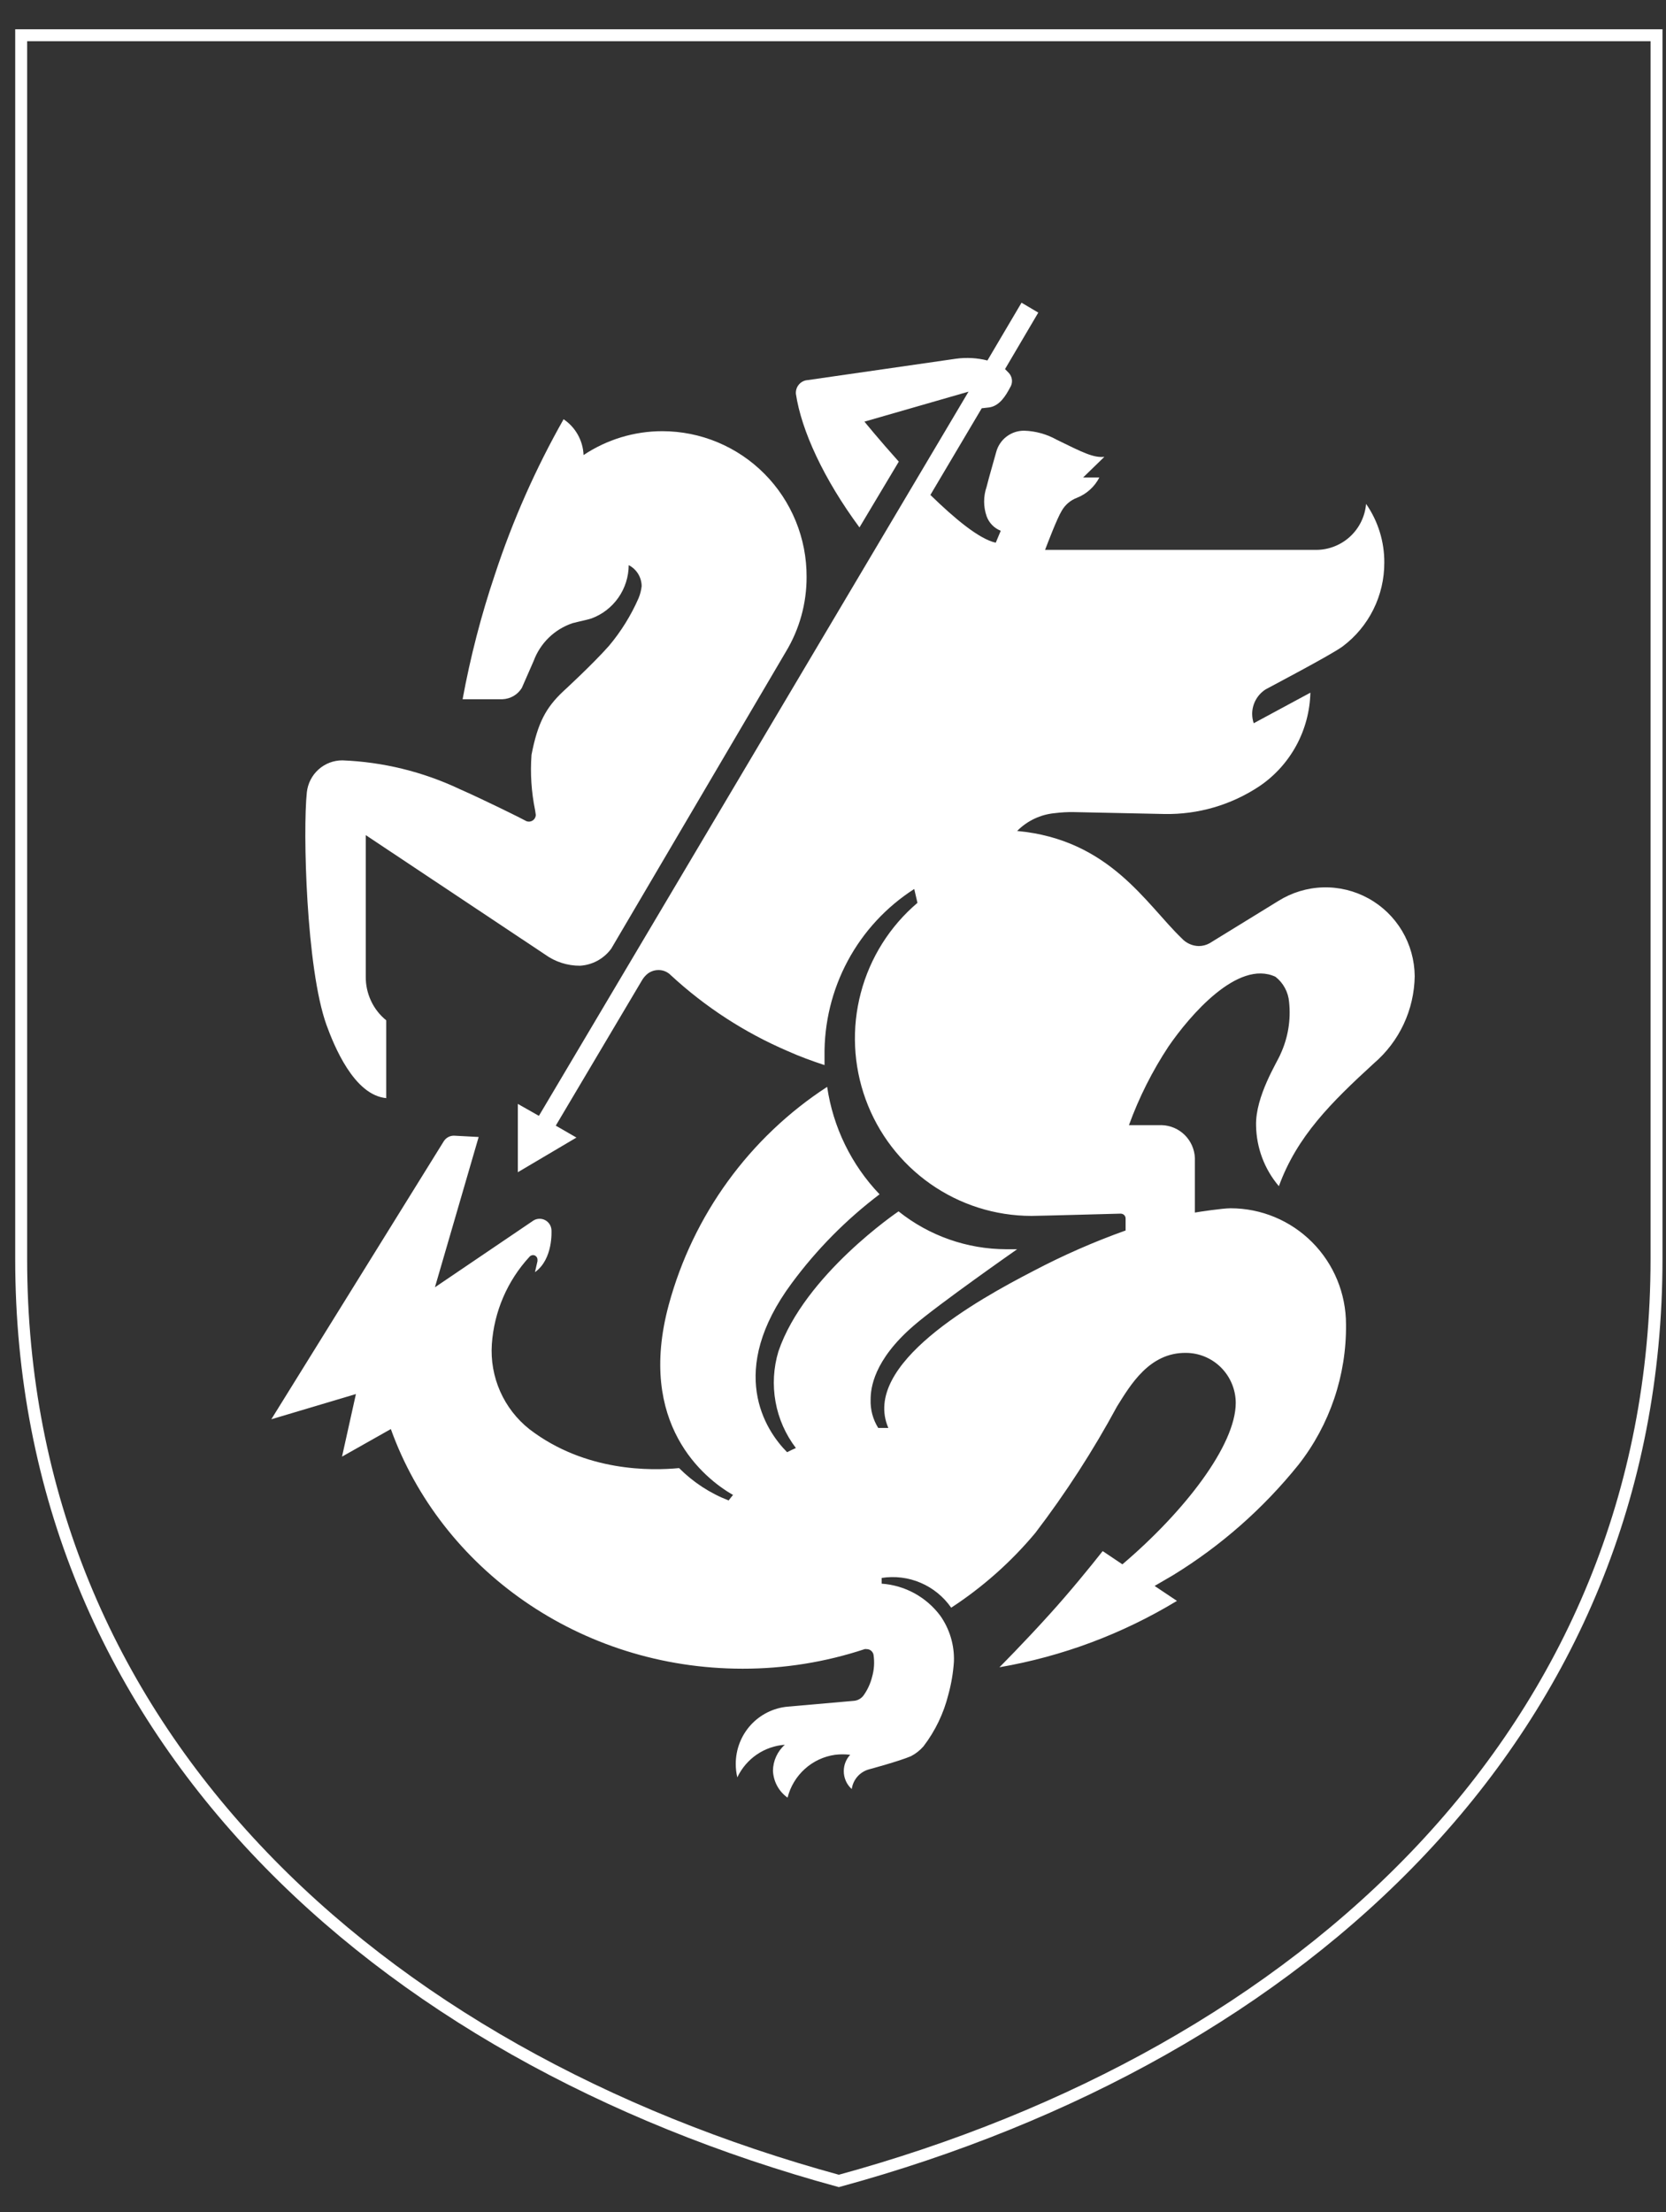 <svg width="55" height="73" viewBox="0 0 55 73" fill="none" xmlns="http://www.w3.org/2000/svg">
<rect x="0" y="0" width="55" height="73" fill="#333333" stroke="none"/>
<g clip-path="url(#clip0_926_7974)">
<path d="M0.699 41.354V1.162H54.687V41.354V41.354V41.354V41.355V41.355V41.355V41.356V41.356V41.357V41.357V41.357V41.358V41.358V41.358V41.359V41.359V41.36V41.36V41.36V41.361V41.361V41.361V41.362V41.362V41.362V41.363V41.363V41.364V41.364V41.364V41.365V41.365V41.365V41.366V41.366V41.367V41.367V41.367V41.368V41.368V41.368V41.369V41.369V41.37V41.37V41.37V41.371V41.371V41.371V41.372V41.372V41.373V41.373V41.373V41.374V41.374V41.374V41.375V41.375V41.376V41.376V41.376V41.377V41.377V41.377V41.378V41.378V41.379V41.379V41.379V41.38V41.38V41.38V41.381V41.381V41.382V41.382V41.382V41.383V41.383V41.383V41.384V41.384V41.385V41.385V41.385V41.386V41.386V41.386V41.387V41.387V41.388V41.388V41.388V41.389V41.389V41.389V41.39V41.39V41.391V41.391V41.391V41.392V41.392V41.392V41.393V41.393V41.394V41.394V41.394V41.395V41.395V41.395V41.396V41.396V41.397V41.397V41.397V41.398V41.398V41.398V41.399V41.399V41.4V41.4V41.4V41.401V41.401V41.401V41.402V41.402V41.403V41.403V41.403V41.404V41.404V41.405V41.405V41.405V41.406V41.406V41.407V41.407V41.407V41.408V41.408V41.408V41.409V41.409V41.41V41.41V41.41V41.411V41.411V41.411V41.412V41.412V41.413V41.413V41.413V41.414V41.414V41.414V41.415V41.415V41.416V41.416V41.416V41.417V41.417V41.417V41.418V41.418V41.419V41.419V41.419V41.42V41.42V41.42V41.421V41.421V41.422V41.422V41.422V41.423V41.423V41.423V41.424V41.424V41.425V41.425V41.425V41.426V41.426V41.427V41.427V41.427V41.428V41.428V41.428V41.429V41.429V41.43V41.43V41.43V41.431V41.431V41.431V41.432V41.432V41.433V41.433V41.433V41.434V41.434V41.435V41.435V41.435V41.436V41.436V41.437V41.437V41.437V41.438V41.438V41.438V41.439V41.439V41.44V41.44V41.44V41.441V41.441V41.441V41.442V41.442V41.443V41.443V41.443V41.444V41.444V41.444V41.445V41.445V41.446V41.446V41.446V41.447V41.447V41.447V41.448V41.448V41.449V41.449V41.449V41.45V41.45V41.451V41.451V41.451V41.452V41.452V41.453V41.453V41.453V41.454V41.454V41.454V41.455V41.455V41.456V41.456V41.456V41.457V41.457V41.457V41.458V41.458V41.459V41.459V41.459V41.46V41.46V41.461V41.461V41.461V41.462V41.462V41.462V41.463V41.463V41.464V41.464V41.464V41.465V41.465V41.465V41.466V41.466V41.467V41.467V41.467V41.468V41.468V41.468V41.469V41.469V41.47V41.47V41.47V41.471V41.471V41.471V41.472V41.472V41.473V41.473V41.473V41.474V41.474V41.474V41.475V41.475V41.476V41.476V41.476V41.477V41.477V41.478V41.478V41.478V41.479V41.479V41.48V41.48V41.48V41.481V41.481V41.481V41.482V41.482V41.483V41.483V41.483V41.484V41.484V41.484V41.485V41.485V41.486V41.486V41.486V41.487V41.487V41.487V41.488V41.488V41.489V41.489V41.489V41.49V41.49V41.49V41.491V41.491V41.492V41.492V41.492V41.493V41.493V41.493V41.494V41.494V41.495V41.495V41.495V41.496V41.496V41.496V41.497V41.497V41.498V41.498V41.498V41.499V41.499V41.5V41.5V41.5V41.501V41.501V41.502V41.502V41.502V41.503V41.503V41.503V41.504V41.504V41.505V41.505V41.505V41.506V41.506V41.506V41.507V41.507V41.508V41.508V41.508V41.509V41.509V41.509V41.51V41.51V41.511V41.511V41.511V41.512V41.512V41.512V41.513V41.513V41.514V41.514V41.514V41.515V41.515V41.515V41.516V41.516V41.517V41.517V41.517V41.518V41.518V41.518V41.519V41.519V41.52V41.52V41.52V41.521V41.521V41.521V41.522V41.522V41.523V41.523V41.523V41.524V41.524V41.524V41.525V41.525V41.526V41.526V41.526V41.527V41.527V41.527V41.528V41.528V41.529V41.529V41.529V41.53V41.53V41.53V41.531V41.531V41.532V41.532V41.532V41.533V41.533V41.533V41.534V41.534V41.535V41.535V41.535V41.536V41.536V41.536V41.537V41.537V41.537V41.538V41.538V41.539V41.539V41.539V41.54V41.54V41.54V41.541V41.541V41.541V41.542V41.542V41.543V41.543V41.543V41.544V41.544V41.544V41.545V41.545V41.546V41.546V41.546V41.547C54.687 57.099 43.048 67.778 27.693 71.971C12.346 67.778 0.699 57.099 0.699 41.547V41.546V41.546V41.546V41.545V41.545V41.544V41.544V41.544V41.543V41.543V41.543V41.542V41.542V41.541V41.541V41.541V41.54V41.54V41.54V41.539V41.539V41.539V41.538V41.538V41.537V41.537V41.537V41.536V41.536V41.536V41.535V41.535V41.535V41.534V41.534V41.533V41.533V41.533V41.532V41.532V41.532V41.531V41.531V41.53V41.53V41.53V41.529V41.529V41.529V41.528V41.528V41.527V41.527V41.527V41.526V41.526V41.526V41.525V41.525V41.524V41.524V41.524V41.523V41.523V41.523V41.522V41.522V41.521V41.521V41.521V41.52V41.52V41.52V41.519V41.519V41.518V41.518V41.518V41.517V41.517V41.517V41.516V41.516V41.515V41.515V41.515V41.514V41.514V41.514V41.513V41.513V41.512V41.512V41.512V41.511V41.511V41.511V41.51V41.51V41.509V41.509V41.509V41.508V41.508V41.508V41.507V41.507V41.506V41.506V41.506V41.505V41.505V41.505V41.504V41.504V41.503V41.503V41.503V41.502V41.502V41.502V41.501V41.501V41.5V41.5V41.5V41.499V41.499V41.498V41.498V41.498V41.497V41.497V41.496V41.496V41.496V41.495V41.495V41.495V41.494V41.494V41.493V41.493V41.493V41.492V41.492V41.492V41.491V41.491V41.49V41.49V41.49V41.489V41.489V41.489V41.488V41.488V41.487V41.487V41.487V41.486V41.486V41.486V41.485V41.485V41.484V41.484V41.484V41.483V41.483V41.483V41.482V41.482V41.481V41.481V41.481V41.48V41.48V41.48V41.479V41.479V41.478V41.478V41.478V41.477V41.477V41.476V41.476V41.476V41.475V41.475V41.474V41.474V41.474V41.473V41.473V41.473V41.472V41.472V41.471V41.471V41.471V41.47V41.47V41.47V41.469V41.469V41.468V41.468V41.468V41.467V41.467V41.467V41.466V41.466V41.465V41.465V41.465V41.464V41.464V41.464V41.463V41.463V41.462V41.462V41.462V41.461V41.461V41.461V41.46V41.46V41.459V41.459V41.459V41.458V41.458V41.457V41.457V41.457V41.456V41.456V41.456V41.455V41.455V41.454V41.454V41.454V41.453V41.453V41.453V41.452V41.452V41.451V41.451V41.451V41.45V41.45V41.449V41.449V41.449V41.448V41.448V41.447V41.447V41.447V41.446V41.446V41.446V41.445V41.445V41.444V41.444V41.444V41.443V41.443V41.443V41.442V41.442V41.441V41.441V41.441V41.44V41.44V41.44V41.439V41.439V41.438V41.438V41.438V41.437V41.437V41.437V41.436V41.436V41.435V41.435V41.435V41.434V41.434V41.433V41.433V41.433V41.432V41.432V41.431V41.431V41.431V41.43V41.43V41.43V41.429V41.429V41.428V41.428V41.428V41.427V41.427V41.427V41.426V41.426V41.425V41.425V41.425V41.424V41.424V41.423V41.423V41.423V41.422V41.422V41.422V41.421V41.421V41.42V41.42V41.42V41.419V41.419V41.419V41.418V41.418V41.417V41.417V41.417V41.416V41.416V41.416V41.415V41.415V41.414V41.414V41.414V41.413V41.413V41.413V41.412V41.412V41.411V41.411V41.411V41.41V41.41V41.41V41.409V41.409V41.408V41.408V41.408V41.407V41.407V41.407V41.406V41.406V41.405V41.405V41.405V41.404V41.404V41.403V41.403V41.403V41.402V41.402V41.401V41.401V41.401V41.4V41.4V41.4V41.399V41.399V41.398V41.398V41.398V41.397V41.397V41.397V41.396V41.396V41.395V41.395V41.395V41.394V41.394V41.394V41.393V41.393V41.392V41.392V41.392V41.391V41.391V41.391V41.39V41.39V41.389V41.389V41.389V41.388V41.388V41.388V41.387V41.387V41.386V41.386V41.386V41.385V41.385V41.385V41.384V41.384V41.383V41.383V41.383V41.382V41.382V41.382V41.381V41.381V41.38V41.38V41.38V41.379V41.379V41.379V41.378V41.378V41.377V41.377V41.377V41.376V41.376V41.376V41.375V41.375V41.374V41.374V41.374V41.373V41.373V41.373V41.372V41.372V41.371V41.371V41.371V41.37V41.37V41.37V41.369V41.369V41.368V41.368V41.368V41.367V41.367V41.367V41.366V41.366V41.365V41.365V41.365V41.364V41.364V41.364V41.363V41.363V41.362V41.362V41.362V41.361V41.361V41.361V41.36V41.36V41.36V41.359V41.359V41.358V41.358V41.358V41.357V41.357V41.357V41.356V41.356V41.355V41.355V41.355V41.354V41.354V41.354Z" stroke="white" stroke-width="0.394"/>
<path d="M12.75 36.231V33.67C12.536 33.497 12.364 33.277 12.248 33.027C12.131 32.777 12.072 32.504 12.075 32.228V27.559L17.994 31.499C18.33 31.742 18.734 31.871 19.148 31.869C19.35 31.857 19.547 31.8 19.726 31.703C19.904 31.605 20.059 31.47 20.179 31.306L25.945 21.506C26.395 20.762 26.631 19.907 26.628 19.036C26.631 18.405 26.509 17.781 26.271 17.198C26.032 16.614 25.682 16.084 25.239 15.638C24.796 15.191 24.27 14.837 23.69 14.595C23.111 14.353 22.489 14.229 21.862 14.229C20.938 14.229 20.035 14.504 19.265 15.017C19.256 14.781 19.191 14.552 19.076 14.346C18.962 14.141 18.801 13.966 18.606 13.835C17.684 15.462 16.924 17.178 16.339 18.957C15.885 20.302 15.529 21.678 15.272 23.075H16.586C16.715 23.07 16.84 23.034 16.952 22.97C17.064 22.905 17.157 22.814 17.226 22.704L17.618 21.81C17.726 21.519 17.897 21.257 18.119 21.041C18.341 20.826 18.608 20.663 18.901 20.565C19.124 20.506 19.34 20.466 19.52 20.411C19.881 20.279 20.192 20.04 20.413 19.725C20.634 19.41 20.753 19.035 20.756 18.65C20.884 18.715 20.991 18.815 21.067 18.938C21.142 19.061 21.183 19.203 21.183 19.347C21.167 19.482 21.133 19.615 21.081 19.741C20.831 20.311 20.501 20.842 20.101 21.317C19.552 21.936 18.606 22.803 18.606 22.803C18.018 23.351 17.751 23.859 17.547 24.907C17.502 25.519 17.542 26.134 17.665 26.735L17.688 26.889C17.688 26.93 17.676 26.969 17.655 27.004C17.634 27.038 17.605 27.067 17.569 27.086C17.533 27.105 17.493 27.115 17.453 27.113C17.413 27.112 17.373 27.1 17.339 27.078C17.28 27.039 15.951 26.381 15.17 26.038C13.958 25.466 12.644 25.145 11.306 25.092C11.015 25.09 10.734 25.197 10.517 25.391C10.3 25.585 10.162 25.854 10.13 26.144C9.996 27.401 10.106 31.956 10.777 33.82C11.02 34.49 11.687 36.157 12.766 36.239" fill="white"/>
<path d="M28.064 57.912C27.93 58.058 27.855 58.249 27.856 58.448C27.855 58.559 27.879 58.67 27.924 58.772C27.969 58.874 28.036 58.965 28.119 59.039C28.14 58.887 28.205 58.744 28.306 58.628C28.407 58.513 28.54 58.43 28.687 58.389C28.687 58.389 29.684 58.121 30.072 57.955C30.23 57.874 30.371 57.763 30.488 57.628C30.875 57.122 31.154 56.541 31.308 55.922C31.406 55.566 31.468 55.2 31.492 54.831C31.511 54.29 31.352 53.759 31.041 53.318C30.813 53.013 30.522 52.761 30.188 52.578C29.855 52.396 29.486 52.288 29.107 52.261V52.072C29.543 52.004 29.989 52.059 30.395 52.233C30.8 52.406 31.149 52.691 31.402 53.054C32.444 52.374 33.38 51.543 34.179 50.587C35.186 49.268 36.088 47.871 36.878 46.41C37.317 45.709 37.941 44.633 39.149 44.645C39.584 44.646 40.001 44.819 40.31 45.128C40.618 45.436 40.793 45.855 40.796 46.292C40.796 47.695 39.098 49.886 37.054 51.623L36.403 51.186C35.975 51.73 35.305 52.549 34.669 53.251C33.795 54.22 32.994 55.02 32.994 55.02C35.067 54.663 37.054 53.92 38.855 52.829L38.117 52.336C38.321 52.222 38.509 52.104 38.725 51.982C40.304 51.014 41.705 49.781 42.867 48.337C43.902 47.017 44.455 45.382 44.436 43.703C44.436 42.687 44.035 41.713 43.32 40.995C42.605 40.276 41.635 39.873 40.624 39.873C40.361 39.873 39.576 39.991 39.447 40.015V38.214C39.435 37.928 39.316 37.658 39.114 37.457C38.911 37.256 38.641 37.139 38.356 37.13H37.27C37.602 36.216 38.041 35.345 38.576 34.534C39.267 33.529 40.859 31.653 42.106 32.233C42.235 32.333 42.342 32.459 42.419 32.603C42.497 32.747 42.544 32.905 42.557 33.068C42.62 33.654 42.522 34.247 42.275 34.782C42.177 35.034 41.44 36.173 41.467 37.146C41.479 37.88 41.745 38.587 42.22 39.144C42.82 37.497 43.942 36.386 45.358 35.089C45.773 34.733 46.108 34.293 46.34 33.797C46.572 33.301 46.696 32.761 46.704 32.213C46.699 31.688 46.556 31.173 46.288 30.722C46.019 30.271 45.636 29.9 45.178 29.648C44.72 29.395 44.203 29.269 43.68 29.284C43.157 29.298 42.648 29.453 42.205 29.73L39.929 31.129C39.821 31.188 39.7 31.219 39.576 31.22C39.471 31.218 39.367 31.195 39.27 31.151C39.174 31.108 39.087 31.046 39.016 30.968C37.839 29.841 36.638 27.705 33.579 27.422C33.912 27.085 34.352 26.877 34.822 26.834C35.028 26.808 35.235 26.796 35.442 26.799L38.435 26.862C39.549 26.884 40.644 26.565 41.573 25.948C42.08 25.606 42.497 25.147 42.791 24.609C43.084 24.072 43.245 23.471 43.26 22.858L41.389 23.867C41.356 23.768 41.339 23.664 41.338 23.56C41.338 23.398 41.38 23.238 41.458 23.096C41.536 22.955 41.648 22.835 41.785 22.748C41.844 22.713 43.966 21.602 44.327 21.33C44.754 21.01 45.101 20.593 45.339 20.114C45.578 19.635 45.701 19.107 45.7 18.571C45.705 17.877 45.495 17.198 45.099 16.629C45.063 17.043 44.874 17.428 44.569 17.709C44.264 17.989 43.865 18.145 43.452 18.146H34.501C34.603 17.882 34.893 17.117 35.05 16.857C35.162 16.66 35.34 16.508 35.552 16.428C35.871 16.302 36.135 16.064 36.293 15.758H35.756L36.458 15.076C36.093 15.112 35.744 14.931 34.889 14.513C34.561 14.329 34.194 14.226 33.818 14.213C33.605 14.21 33.398 14.278 33.228 14.408C33.059 14.537 32.938 14.72 32.885 14.927C32.849 15.068 32.641 15.774 32.571 16.065C32.462 16.379 32.462 16.721 32.571 17.035C32.61 17.143 32.672 17.243 32.753 17.326C32.833 17.408 32.93 17.473 33.038 17.515L32.873 17.909C32.324 17.791 31.5 17.098 30.715 16.333L32.41 13.473L32.653 13.445C33.002 13.398 33.206 13.051 33.34 12.799C33.391 12.723 33.416 12.632 33.408 12.541C33.4 12.449 33.36 12.364 33.296 12.298L33.179 12.18L34.277 10.316L33.724 9.989L32.598 11.896C32.261 11.811 31.911 11.791 31.567 11.837L26.667 12.543C26.612 12.546 26.558 12.561 26.508 12.585C26.458 12.61 26.413 12.645 26.377 12.687C26.34 12.729 26.312 12.778 26.295 12.831C26.278 12.884 26.271 12.94 26.275 12.996C26.456 14.209 27.197 15.813 28.374 17.405L29.672 15.234C29.017 14.505 28.538 13.914 28.538 13.914L31.974 12.925L17.791 36.823L17.096 36.429V38.683L19.03 37.54L18.348 37.146L21.191 32.355C21.241 32.268 21.306 32.192 21.384 32.13C21.49 32.05 21.62 32.009 21.752 32.012C21.9 32.014 22.041 32.075 22.145 32.181C23.279 33.23 24.583 34.076 26 34.684C26.393 34.861 26.812 35.014 27.22 35.148C27.22 35.05 27.22 34.948 27.22 34.849C27.206 33.753 27.47 32.671 27.988 31.706C28.507 30.741 29.262 29.926 30.182 29.337L30.288 29.794C29.376 30.569 28.723 31.606 28.418 32.766C28.112 33.926 28.168 35.152 28.578 36.279C28.988 37.405 29.733 38.378 30.712 39.066C31.69 39.754 32.855 40.124 34.05 40.125C34.261 40.125 36.995 40.05 36.995 40.05C37.017 40.05 37.038 40.054 37.058 40.062C37.078 40.069 37.096 40.081 37.112 40.096C37.127 40.111 37.139 40.129 37.148 40.149C37.156 40.169 37.16 40.19 37.16 40.212V40.606C36.113 40.98 35.093 41.427 34.108 41.946C32.296 42.883 28.421 45.023 29.327 47.123C29.217 47.123 29.103 47.123 28.993 47.123C28.818 46.843 28.73 46.516 28.742 46.185C28.742 45.823 28.832 44.893 30.17 43.742C30.974 43.045 33.579 41.225 33.579 41.225C33.461 41.225 33.343 41.225 33.218 41.225C31.927 41.222 30.675 40.782 29.664 39.975C29.664 39.975 26.558 42.068 25.698 44.597C25.535 45.137 25.503 45.707 25.603 46.261C25.703 46.816 25.934 47.338 26.275 47.785C26.177 47.829 26.079 47.872 25.985 47.923C25.255 47.19 23.988 45.24 26.142 42.34C26.963 41.23 27.938 40.244 29.037 39.412C28.107 38.439 27.503 37.2 27.307 35.866C24.743 37.535 22.881 40.096 22.078 43.057C21.011 46.997 23.255 48.794 24.2 49.334C24.149 49.393 24.098 49.456 24.055 49.515C23.441 49.278 22.884 48.914 22.419 48.447C21.513 48.534 19.328 48.581 17.477 47.163C17.059 46.832 16.728 46.404 16.512 45.916C16.296 45.428 16.202 44.894 16.237 44.361C16.311 43.286 16.748 42.268 17.477 41.477C17.491 41.459 17.509 41.445 17.529 41.435C17.55 41.425 17.572 41.419 17.595 41.418C17.634 41.418 17.672 41.433 17.7 41.462C17.728 41.49 17.744 41.528 17.744 41.567C17.745 41.584 17.745 41.602 17.744 41.619L17.661 41.981C18.265 41.552 18.206 40.618 18.206 40.594C18.203 40.526 18.182 40.46 18.146 40.403C18.11 40.346 18.06 40.298 18 40.266C17.94 40.234 17.874 40.218 17.806 40.22C17.738 40.221 17.672 40.24 17.614 40.275L14.358 42.481L15.802 37.521L14.986 37.477C14.917 37.477 14.85 37.494 14.79 37.528C14.73 37.562 14.68 37.611 14.645 37.67L8.957 46.836L11.75 46.004L11.291 48.069L12.903 47.159C14.558 51.761 19.132 55.067 24.518 55.067C25.886 55.069 27.246 54.851 28.546 54.421C28.567 54.417 28.588 54.417 28.609 54.421C28.662 54.42 28.713 54.438 28.755 54.471C28.796 54.504 28.825 54.55 28.837 54.602C28.875 54.849 28.859 55.102 28.789 55.343C28.735 55.559 28.64 55.764 28.511 55.946C28.474 55.997 28.427 56.039 28.373 56.07C28.319 56.102 28.259 56.121 28.197 56.127L25.997 56.32C25.53 56.364 25.096 56.582 24.78 56.93C24.465 57.279 24.29 57.733 24.29 58.204C24.289 58.355 24.306 58.506 24.341 58.653C24.485 58.35 24.706 58.091 24.981 57.902C25.257 57.713 25.577 57.601 25.91 57.577C25.788 57.684 25.691 57.817 25.623 57.965C25.555 58.113 25.52 58.273 25.518 58.436C25.526 58.611 25.573 58.782 25.657 58.936C25.74 59.089 25.858 59.222 26 59.323C26.092 58.957 26.29 58.627 26.57 58.375C26.849 58.123 27.198 57.96 27.57 57.908C27.735 57.888 27.902 57.888 28.068 57.908" fill="white"/>
</g>
<defs>
<clipPath id="clip0_926_7974">
<rect width="54.382" height="71.21" fill="white" transform="translate(0.502 0.966)"/>
</clipPath>
</defs>
</svg>
